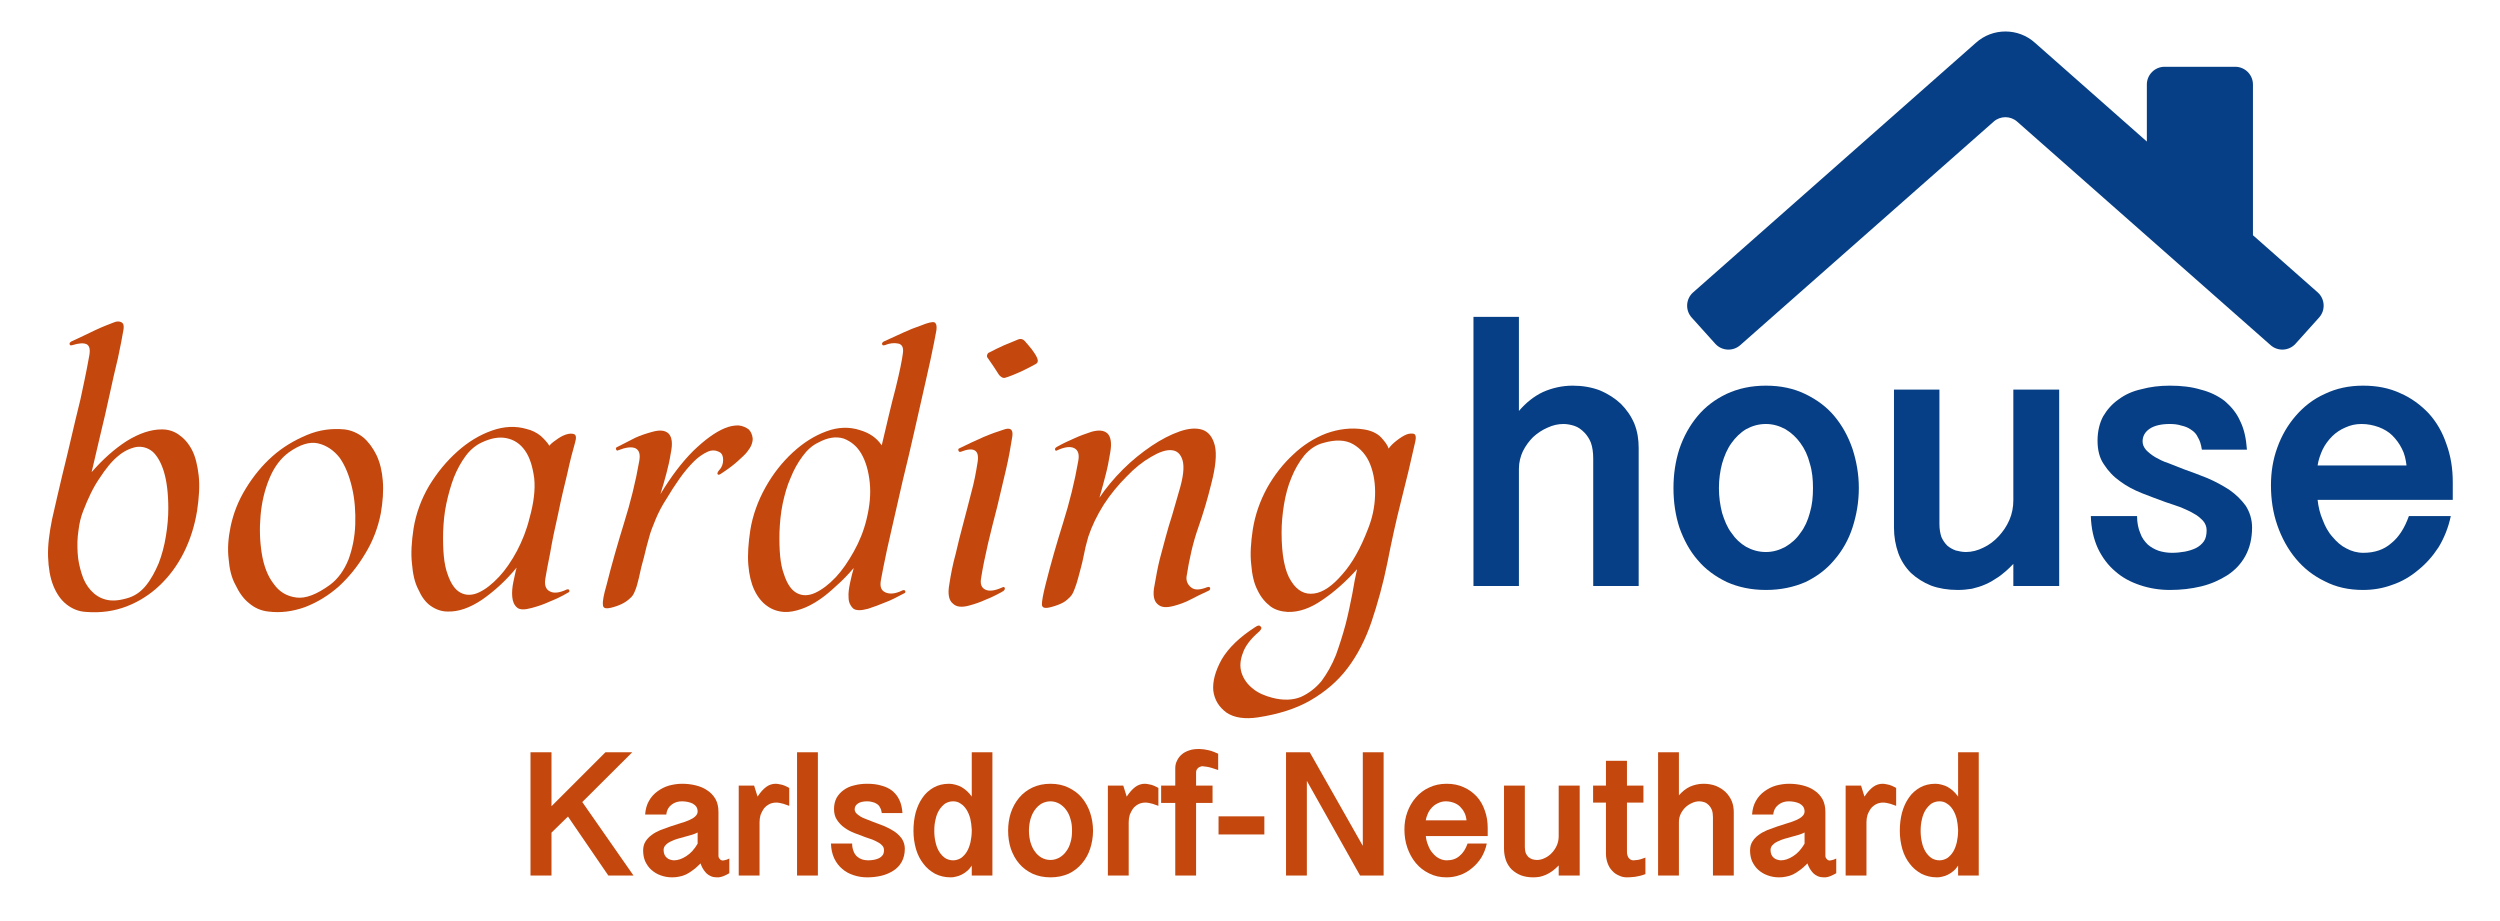<?xml version="1.0" encoding="UTF-8" standalone="no"?>
<!DOCTYPE svg PUBLIC "-//W3C//DTD SVG 1.1//EN" "http://www.w3.org/Graphics/SVG/1.1/DTD/svg11.dtd">
<svg xmlns="http://www.w3.org/2000/svg" xmlns:xlink="http://www.w3.org/1999/xlink" xmlns:serif="http://www.serif.com/" width="600" height="221" viewBox="0 0 1572 580" version="1.1" xml:space="preserve" style="fill-rule:evenodd;clip-rule:evenodd;stroke-linejoin:round;stroke-miterlimit:2;">
    <g id="ArtBoard1" transform="matrix(1.998,0,0,1.292,-7.202,-27.88)">
        <rect x="3.604" y="21.584" width="786.652" height="449.024" style="fill:none;"/>
        <g id="Logo" transform="matrix(1.082,0,0,1.673,-43.443,-217.482)">
            <g id="Firmenname" transform="matrix(2.775,0,0,2.775,-208.436,-71.863)">
                <g transform="matrix(1.056,0,0,1.056,73.965,20.542)">
                    <g transform="matrix(18,0,0,18,66.911,140.897)">
                        <path d="M0.202,-0.681L0.202,-0.383L0.5,-0.681L0.648,-0.681L0.372,-0.406L0.655,-0L0.516,-0L0.293,-0.326L0.202,-0.237L0.202,-0L0.086,-0L0.086,-0.681L0.202,-0.681Z" style="fill:rgb(196,71,13);fill-rule:nonzero;"/>
                    </g>
                    <g transform="matrix(18,0,0,18,79.137,140.897)">
                        <path d="M0.505,-0.013C0.495,-0.007 0.487,-0.003 0.48,0C0.473,0.003 0.466,0.006 0.461,0.007C0.455,0.009 0.45,0.009 0.446,0.01C0.442,0.01 0.438,0.01 0.436,0.01C0.424,0.01 0.413,0.008 0.404,0.004C0.394,-0 0.385,-0.006 0.378,-0.013C0.371,-0.02 0.365,-0.029 0.359,-0.038C0.354,-0.047 0.349,-0.057 0.346,-0.067C0.331,-0.052 0.317,-0.039 0.304,-0.03C0.291,-0.02 0.278,-0.012 0.266,-0.006C0.253,0 0.24,0.004 0.228,0.006C0.215,0.009 0.202,0.01 0.188,0.01C0.166,0.01 0.145,0.006 0.126,-0.001C0.106,-0.008 0.09,-0.018 0.075,-0.031C0.061,-0.043 0.05,-0.059 0.041,-0.077C0.033,-0.095 0.029,-0.116 0.029,-0.138C0.029,-0.157 0.033,-0.174 0.042,-0.188C0.05,-0.201 0.062,-0.214 0.076,-0.224C0.09,-0.235 0.106,-0.243 0.124,-0.251C0.142,-0.258 0.161,-0.265 0.179,-0.271C0.198,-0.277 0.217,-0.283 0.235,-0.289C0.253,-0.294 0.269,-0.3 0.283,-0.306C0.297,-0.312 0.309,-0.319 0.317,-0.327C0.326,-0.335 0.33,-0.344 0.33,-0.354C0.33,-0.365 0.327,-0.374 0.322,-0.381C0.317,-0.388 0.31,-0.393 0.302,-0.398C0.293,-0.402 0.284,-0.405 0.274,-0.407C0.263,-0.409 0.253,-0.41 0.244,-0.41C0.234,-0.41 0.224,-0.409 0.214,-0.406C0.205,-0.403 0.196,-0.399 0.188,-0.393C0.18,-0.387 0.173,-0.38 0.167,-0.37C0.162,-0.361 0.158,-0.35 0.157,-0.337L0.04,-0.337C0.042,-0.366 0.049,-0.391 0.061,-0.412C0.073,-0.434 0.089,-0.451 0.108,-0.465C0.127,-0.479 0.148,-0.49 0.172,-0.497C0.195,-0.503 0.219,-0.507 0.244,-0.507C0.27,-0.507 0.296,-0.504 0.32,-0.498C0.344,-0.492 0.366,-0.483 0.384,-0.47C0.403,-0.458 0.418,-0.441 0.429,-0.422C0.44,-0.402 0.445,-0.378 0.445,-0.351L0.445,-0.109C0.445,-0.103 0.447,-0.097 0.452,-0.092C0.456,-0.086 0.462,-0.083 0.47,-0.083C0.471,-0.083 0.474,-0.084 0.48,-0.085C0.487,-0.086 0.495,-0.089 0.505,-0.094L0.505,-0.013ZM0.33,-0.238C0.323,-0.234 0.313,-0.23 0.301,-0.226C0.289,-0.222 0.276,-0.219 0.262,-0.215C0.248,-0.211 0.234,-0.207 0.219,-0.203C0.205,-0.199 0.193,-0.194 0.181,-0.188C0.17,-0.183 0.16,-0.176 0.153,-0.168C0.146,-0.161 0.142,-0.152 0.142,-0.141C0.142,-0.131 0.144,-0.122 0.147,-0.115C0.15,-0.108 0.155,-0.102 0.16,-0.098C0.165,-0.093 0.171,-0.09 0.178,-0.088C0.185,-0.086 0.192,-0.084 0.199,-0.084C0.221,-0.084 0.244,-0.092 0.267,-0.107C0.291,-0.122 0.312,-0.145 0.33,-0.176L0.33,-0.238Z" style="fill:rgb(196,71,13);fill-rule:nonzero;"/>
                    </g>
                    <g transform="matrix(18,0,0,18,88.19,140.897)">
                        <path d="M0.054,-0.497L0.139,-0.497L0.158,-0.436C0.173,-0.459 0.189,-0.477 0.205,-0.489C0.221,-0.501 0.239,-0.507 0.258,-0.507C0.264,-0.507 0.273,-0.506 0.286,-0.503C0.299,-0.501 0.315,-0.494 0.333,-0.484L0.333,-0.385C0.321,-0.389 0.311,-0.393 0.302,-0.396C0.293,-0.398 0.286,-0.4 0.281,-0.401C0.275,-0.402 0.27,-0.403 0.267,-0.403C0.264,-0.403 0.262,-0.403 0.261,-0.403C0.246,-0.403 0.234,-0.4 0.222,-0.394C0.211,-0.388 0.201,-0.38 0.193,-0.37C0.186,-0.36 0.18,-0.349 0.175,-0.336C0.171,-0.323 0.169,-0.309 0.169,-0.295L0.169,-0L0.054,-0L0.054,-0.497Z" style="fill:rgb(196,71,13);fill-rule:nonzero;"/>
                    </g>
                    <g transform="matrix(18,0,0,18,94.026,140.897)">
                        <rect x="0.052" y="-0.681" width="0.115" height="0.681" style="fill:rgb(196,71,13);fill-rule:nonzero;"/>
                    </g>
                    <g transform="matrix(18,0,0,18,97.972,140.897)">
                        <path d="M0.137,-0.177C0.137,-0.16 0.14,-0.146 0.145,-0.134C0.149,-0.122 0.156,-0.113 0.164,-0.105C0.172,-0.098 0.181,-0.093 0.192,-0.089C0.202,-0.086 0.213,-0.084 0.225,-0.084C0.236,-0.084 0.247,-0.085 0.258,-0.087C0.268,-0.089 0.278,-0.092 0.286,-0.096C0.294,-0.1 0.301,-0.106 0.306,-0.113C0.311,-0.12 0.313,-0.13 0.313,-0.141C0.313,-0.15 0.31,-0.158 0.304,-0.165C0.298,-0.171 0.291,-0.178 0.281,-0.183C0.271,-0.189 0.26,-0.194 0.248,-0.199C0.236,-0.203 0.223,-0.208 0.21,-0.212C0.19,-0.219 0.17,-0.227 0.149,-0.235C0.129,-0.243 0.11,-0.253 0.094,-0.265C0.077,-0.277 0.064,-0.291 0.053,-0.308C0.042,-0.324 0.037,-0.344 0.037,-0.368C0.037,-0.391 0.042,-0.412 0.051,-0.429C0.061,-0.446 0.074,-0.461 0.09,-0.472C0.106,-0.484 0.125,-0.493 0.148,-0.498C0.17,-0.504 0.194,-0.507 0.22,-0.507C0.249,-0.507 0.275,-0.504 0.298,-0.497C0.322,-0.491 0.342,-0.481 0.359,-0.468C0.375,-0.454 0.389,-0.438 0.398,-0.417C0.408,-0.397 0.413,-0.373 0.415,-0.345L0.301,-0.345C0.299,-0.358 0.296,-0.368 0.291,-0.376C0.287,-0.385 0.281,-0.391 0.273,-0.396C0.266,-0.401 0.258,-0.404 0.249,-0.406C0.24,-0.409 0.23,-0.41 0.22,-0.41C0.198,-0.41 0.181,-0.406 0.169,-0.398C0.157,-0.39 0.151,-0.379 0.151,-0.366C0.151,-0.358 0.154,-0.351 0.16,-0.344C0.166,-0.338 0.173,-0.332 0.183,-0.326C0.192,-0.321 0.203,-0.315 0.216,-0.311C0.228,-0.306 0.241,-0.301 0.254,-0.296C0.274,-0.289 0.295,-0.281 0.315,-0.273C0.336,-0.264 0.354,-0.254 0.371,-0.243C0.388,-0.231 0.401,-0.218 0.412,-0.203C0.422,-0.187 0.428,-0.169 0.428,-0.148C0.428,-0.12 0.422,-0.096 0.411,-0.076C0.4,-0.056 0.385,-0.04 0.365,-0.027C0.346,-0.015 0.324,-0.005 0.299,0.001C0.274,0.007 0.248,0.01 0.22,0.01C0.194,0.01 0.169,0.006 0.145,-0.002C0.121,-0.01 0.1,-0.021 0.082,-0.037C0.064,-0.052 0.049,-0.072 0.038,-0.095C0.027,-0.119 0.021,-0.146 0.02,-0.177L0.137,-0.177Z" style="fill:rgb(196,71,13);fill-rule:nonzero;"/>
                    </g>
                    <g transform="matrix(18,0,0,18,106.014,140.897)">
                        <path d="M0.465,-0L0.351,-0L0.351,-0.055C0.343,-0.043 0.335,-0.033 0.325,-0.025C0.315,-0.016 0.305,-0.01 0.295,-0.005C0.285,0 0.275,0.004 0.264,0.006C0.254,0.009 0.244,0.01 0.234,0.01C0.202,0.01 0.174,0.003 0.148,-0.01C0.123,-0.024 0.101,-0.042 0.084,-0.065C0.066,-0.088 0.052,-0.115 0.043,-0.146C0.034,-0.178 0.029,-0.211 0.029,-0.247C0.029,-0.283 0.033,-0.316 0.041,-0.347C0.05,-0.379 0.062,-0.406 0.079,-0.43C0.095,-0.454 0.116,-0.472 0.14,-0.486C0.165,-0.5 0.193,-0.507 0.226,-0.507C0.237,-0.507 0.249,-0.505 0.26,-0.502C0.272,-0.499 0.283,-0.495 0.294,-0.489C0.305,-0.483 0.315,-0.475 0.325,-0.466C0.335,-0.457 0.343,-0.447 0.351,-0.436L0.351,-0.681L0.465,-0.681L0.465,-0ZM0.351,-0.254C0.35,-0.275 0.347,-0.296 0.343,-0.314C0.338,-0.333 0.331,-0.35 0.322,-0.364C0.313,-0.378 0.303,-0.389 0.29,-0.397C0.278,-0.406 0.264,-0.41 0.248,-0.41C0.231,-0.41 0.216,-0.405 0.203,-0.397C0.191,-0.388 0.18,-0.376 0.171,-0.362C0.162,-0.347 0.155,-0.33 0.151,-0.31C0.146,-0.291 0.144,-0.27 0.144,-0.247C0.144,-0.225 0.146,-0.204 0.151,-0.184C0.155,-0.164 0.162,-0.147 0.171,-0.132C0.18,-0.117 0.191,-0.106 0.203,-0.097C0.216,-0.089 0.231,-0.084 0.248,-0.084C0.264,-0.084 0.279,-0.089 0.292,-0.097C0.304,-0.106 0.315,-0.117 0.324,-0.132C0.333,-0.147 0.339,-0.164 0.344,-0.184C0.348,-0.204 0.351,-0.225 0.351,-0.247L0.351,-0.254Z" style="fill:rgb(196,71,13);fill-rule:nonzero;"/>
                    </g>
                    <g transform="matrix(18,0,0,18,115.462,140.897)">
                        <path d="M0.027,-0.248C0.027,-0.283 0.032,-0.316 0.042,-0.347C0.053,-0.379 0.068,-0.406 0.088,-0.43C0.108,-0.454 0.132,-0.472 0.161,-0.486C0.191,-0.5 0.224,-0.507 0.261,-0.507C0.298,-0.507 0.331,-0.5 0.36,-0.486C0.389,-0.472 0.414,-0.454 0.434,-0.43C0.454,-0.406 0.469,-0.379 0.48,-0.347C0.49,-0.316 0.496,-0.283 0.496,-0.248C0.496,-0.212 0.49,-0.179 0.48,-0.148C0.47,-0.117 0.454,-0.089 0.434,-0.066C0.414,-0.042 0.39,-0.024 0.361,-0.01C0.331,0.003 0.298,0.01 0.261,0.01C0.224,0.01 0.191,0.003 0.162,-0.01C0.133,-0.024 0.108,-0.042 0.088,-0.066C0.068,-0.089 0.053,-0.117 0.042,-0.148C0.032,-0.179 0.027,-0.212 0.027,-0.248ZM0.142,-0.248C0.142,-0.225 0.145,-0.205 0.15,-0.185C0.156,-0.166 0.163,-0.148 0.174,-0.134C0.184,-0.119 0.196,-0.108 0.211,-0.099C0.226,-0.091 0.242,-0.086 0.261,-0.086C0.279,-0.086 0.295,-0.091 0.31,-0.099C0.325,-0.108 0.338,-0.119 0.348,-0.134C0.359,-0.148 0.367,-0.166 0.372,-0.185C0.378,-0.205 0.38,-0.225 0.38,-0.248C0.38,-0.27 0.378,-0.291 0.372,-0.31C0.367,-0.33 0.359,-0.347 0.348,-0.362C0.338,-0.376 0.325,-0.388 0.31,-0.397C0.295,-0.405 0.279,-0.41 0.261,-0.41C0.242,-0.41 0.226,-0.405 0.211,-0.397C0.196,-0.388 0.184,-0.376 0.174,-0.362C0.163,-0.347 0.156,-0.33 0.15,-0.31C0.145,-0.291 0.142,-0.27 0.142,-0.248Z" style="fill:rgb(196,71,13);fill-rule:nonzero;"/>
                    </g>
                    <g transform="matrix(18,0,0,18,124.893,140.897)">
                        <path d="M0.054,-0.497L0.139,-0.497L0.158,-0.436C0.173,-0.459 0.189,-0.477 0.205,-0.489C0.221,-0.501 0.239,-0.507 0.258,-0.507C0.264,-0.507 0.273,-0.506 0.286,-0.503C0.299,-0.501 0.315,-0.494 0.333,-0.484L0.333,-0.385C0.321,-0.389 0.311,-0.393 0.302,-0.396C0.293,-0.398 0.286,-0.4 0.281,-0.401C0.275,-0.402 0.27,-0.403 0.267,-0.403C0.264,-0.403 0.262,-0.403 0.261,-0.403C0.246,-0.403 0.234,-0.4 0.222,-0.394C0.211,-0.388 0.201,-0.38 0.193,-0.37C0.186,-0.36 0.18,-0.349 0.175,-0.336C0.171,-0.323 0.169,-0.309 0.169,-0.295L0.169,-0L0.054,-0L0.054,-0.497Z" style="fill:rgb(196,71,13);fill-rule:nonzero;"/>
                    </g>
                    <g transform="matrix(18,0,0,18,130.729,140.897)">
                        <path d="M0.102,-0.497L0.102,-0.592C0.102,-0.608 0.105,-0.622 0.112,-0.635C0.118,-0.648 0.127,-0.66 0.138,-0.669C0.149,-0.679 0.163,-0.686 0.178,-0.691C0.194,-0.697 0.212,-0.699 0.23,-0.699C0.236,-0.699 0.242,-0.699 0.249,-0.698C0.255,-0.698 0.263,-0.697 0.272,-0.695C0.281,-0.694 0.291,-0.691 0.302,-0.688C0.312,-0.684 0.325,-0.68 0.339,-0.673L0.339,-0.583C0.325,-0.588 0.313,-0.592 0.302,-0.595C0.292,-0.598 0.283,-0.6 0.276,-0.601C0.269,-0.602 0.264,-0.603 0.26,-0.603C0.256,-0.603 0.254,-0.604 0.253,-0.604C0.249,-0.604 0.244,-0.603 0.24,-0.601C0.236,-0.6 0.232,-0.598 0.229,-0.595C0.225,-0.592 0.223,-0.588 0.22,-0.584C0.218,-0.58 0.217,-0.575 0.217,-0.569L0.217,-0.497L0.308,-0.497L0.308,-0.401L0.217,-0.401L0.217,-0L0.102,-0L0.102,-0.401L0.024,-0.401L0.024,-0.497L0.102,-0.497Z" style="fill:rgb(196,71,13);fill-rule:nonzero;"/>
                    </g>
                    <g transform="matrix(18,0,0,18,136.275,140.897)">
                        <rect x="0.033" y="-0.327" width="0.253" height="0.1" style="fill:rgb(196,71,13);fill-rule:nonzero;"/>
                    </g>
                    <g transform="matrix(18,0,0,18,142.031,140.897)">
                        <path d="M0.217,-0.681L0.51,-0.164L0.51,-0.681L0.625,-0.681L0.625,-0L0.495,-0L0.201,-0.523L0.201,-0L0.086,-0L0.086,-0.681L0.217,-0.681Z" style="fill:rgb(196,71,13);fill-rule:nonzero;"/>
                    </g>
                    <g transform="matrix(18,0,0,18,154.828,140.897)">
                        <path d="M0.147,-0.218C0.149,-0.2 0.153,-0.183 0.16,-0.167C0.166,-0.151 0.174,-0.136 0.185,-0.124C0.195,-0.112 0.206,-0.102 0.22,-0.095C0.233,-0.088 0.247,-0.084 0.263,-0.084C0.291,-0.084 0.315,-0.092 0.333,-0.108C0.352,-0.123 0.367,-0.146 0.378,-0.177L0.484,-0.177C0.478,-0.148 0.467,-0.121 0.453,-0.098C0.438,-0.075 0.421,-0.056 0.401,-0.04C0.382,-0.024 0.36,-0.011 0.336,-0.003C0.312,0.006 0.287,0.01 0.262,0.01C0.226,0.01 0.194,0.003 0.165,-0.012C0.136,-0.026 0.112,-0.045 0.092,-0.069C0.072,-0.093 0.056,-0.122 0.045,-0.154C0.034,-0.186 0.029,-0.219 0.029,-0.255C0.029,-0.288 0.034,-0.32 0.045,-0.35C0.056,-0.381 0.072,-0.408 0.092,-0.431C0.112,-0.454 0.136,-0.473 0.165,-0.486C0.194,-0.5 0.226,-0.507 0.262,-0.507C0.297,-0.507 0.328,-0.501 0.356,-0.488C0.384,-0.476 0.408,-0.458 0.428,-0.437C0.448,-0.415 0.463,-0.389 0.473,-0.359C0.484,-0.329 0.489,-0.297 0.489,-0.263L0.489,-0.218L0.147,-0.218ZM0.372,-0.305C0.37,-0.321 0.367,-0.335 0.36,-0.348C0.354,-0.36 0.346,-0.371 0.336,-0.381C0.327,-0.39 0.315,-0.397 0.302,-0.402C0.288,-0.407 0.274,-0.41 0.258,-0.41C0.243,-0.41 0.23,-0.407 0.217,-0.401C0.205,-0.396 0.193,-0.388 0.184,-0.379C0.174,-0.369 0.166,-0.358 0.16,-0.346C0.154,-0.333 0.149,-0.319 0.147,-0.305L0.372,-0.305Z" style="fill:rgb(196,71,13);fill-rule:nonzero;"/>
                    </g>
                    <g transform="matrix(18,0,0,18,164.154,140.897)">
                        <path d="M0.479,-0L0.363,-0L0.363,-0.056C0.351,-0.043 0.339,-0.033 0.327,-0.024C0.315,-0.016 0.304,-0.009 0.292,-0.004C0.281,0.001 0.27,0.004 0.258,0.007C0.246,0.009 0.234,0.01 0.222,0.01C0.197,0.01 0.174,0.006 0.155,-0.001C0.135,-0.009 0.118,-0.02 0.104,-0.033C0.09,-0.047 0.079,-0.064 0.072,-0.083C0.065,-0.103 0.061,-0.124 0.061,-0.148L0.061,-0.497L0.176,-0.497L0.176,-0.157C0.176,-0.144 0.178,-0.133 0.181,-0.124C0.185,-0.115 0.19,-0.108 0.196,-0.102C0.202,-0.097 0.209,-0.093 0.217,-0.09C0.225,-0.088 0.234,-0.086 0.243,-0.086C0.258,-0.086 0.273,-0.09 0.287,-0.097C0.302,-0.104 0.315,-0.114 0.326,-0.126C0.337,-0.138 0.346,-0.151 0.353,-0.167C0.36,-0.183 0.363,-0.2 0.363,-0.217L0.363,-0.497L0.479,-0.497L0.479,-0Z" style="fill:rgb(196,71,13);fill-rule:nonzero;"/>
                    </g>
                    <g transform="matrix(18,0,0,18,173.857,140.897)">
                        <path d="M0.201,-0.634L0.201,-0.497L0.292,-0.497L0.292,-0.403L0.201,-0.403L0.201,-0.132C0.201,-0.119 0.204,-0.107 0.21,-0.098C0.217,-0.089 0.225,-0.084 0.237,-0.084C0.24,-0.084 0.248,-0.085 0.258,-0.086C0.269,-0.087 0.284,-0.092 0.303,-0.099L0.303,-0.008C0.283,-0 0.264,0.004 0.246,0.007C0.228,0.009 0.213,0.01 0.201,0.01C0.185,0.01 0.171,0.007 0.157,0C0.143,-0.006 0.13,-0.014 0.12,-0.026C0.109,-0.037 0.101,-0.05 0.095,-0.066C0.089,-0.082 0.085,-0.1 0.085,-0.12L0.085,-0.403L0.014,-0.403L0.014,-0.497L0.085,-0.497L0.085,-0.634L0.201,-0.634Z" style="fill:rgb(196,71,13);fill-rule:nonzero;"/>
                    </g>
                    <g transform="matrix(18,0,0,18,179.473,140.897)">
                        <path d="M0.176,-0.681L0.176,-0.443C0.194,-0.464 0.214,-0.48 0.237,-0.491C0.26,-0.501 0.285,-0.507 0.312,-0.507C0.337,-0.507 0.36,-0.503 0.381,-0.495C0.402,-0.486 0.419,-0.475 0.434,-0.461C0.448,-0.447 0.46,-0.43 0.468,-0.411C0.476,-0.391 0.479,-0.371 0.479,-0.349L0.479,-0L0.364,-0L0.364,-0.323C0.364,-0.338 0.362,-0.352 0.358,-0.363C0.354,-0.373 0.348,-0.382 0.341,-0.389C0.334,-0.396 0.326,-0.402 0.317,-0.405C0.308,-0.408 0.298,-0.41 0.289,-0.41C0.275,-0.41 0.262,-0.407 0.249,-0.401C0.235,-0.395 0.223,-0.387 0.212,-0.377C0.202,-0.367 0.193,-0.355 0.186,-0.341C0.18,-0.328 0.176,-0.313 0.176,-0.297L0.176,-0L0.061,-0L0.061,-0.681L0.176,-0.681Z" style="fill:rgb(196,71,13);fill-rule:nonzero;"/>
                    </g>
                    <g transform="matrix(18,0,0,18,189.194,140.897)">
                        <path d="M0.505,-0.013C0.495,-0.007 0.487,-0.003 0.48,0C0.473,0.003 0.466,0.006 0.461,0.007C0.455,0.009 0.45,0.009 0.446,0.01C0.442,0.01 0.438,0.01 0.436,0.01C0.424,0.01 0.413,0.008 0.404,0.004C0.394,-0 0.385,-0.006 0.378,-0.013C0.371,-0.02 0.365,-0.029 0.359,-0.038C0.354,-0.047 0.349,-0.057 0.346,-0.067C0.331,-0.052 0.317,-0.039 0.304,-0.03C0.291,-0.02 0.278,-0.012 0.266,-0.006C0.253,0 0.24,0.004 0.228,0.006C0.215,0.009 0.202,0.01 0.188,0.01C0.166,0.01 0.145,0.006 0.126,-0.001C0.106,-0.008 0.09,-0.018 0.075,-0.031C0.061,-0.043 0.05,-0.059 0.041,-0.077C0.033,-0.095 0.029,-0.116 0.029,-0.138C0.029,-0.157 0.033,-0.174 0.042,-0.188C0.05,-0.201 0.062,-0.214 0.076,-0.224C0.09,-0.235 0.106,-0.243 0.124,-0.251C0.142,-0.258 0.161,-0.265 0.179,-0.271C0.198,-0.277 0.217,-0.283 0.235,-0.289C0.253,-0.294 0.269,-0.3 0.283,-0.306C0.297,-0.312 0.309,-0.319 0.317,-0.327C0.326,-0.335 0.33,-0.344 0.33,-0.354C0.33,-0.365 0.327,-0.374 0.322,-0.381C0.317,-0.388 0.31,-0.393 0.302,-0.398C0.293,-0.402 0.284,-0.405 0.274,-0.407C0.263,-0.409 0.253,-0.41 0.244,-0.41C0.234,-0.41 0.224,-0.409 0.214,-0.406C0.205,-0.403 0.196,-0.399 0.188,-0.393C0.18,-0.387 0.173,-0.38 0.167,-0.37C0.162,-0.361 0.158,-0.35 0.157,-0.337L0.04,-0.337C0.042,-0.366 0.049,-0.391 0.061,-0.412C0.073,-0.434 0.089,-0.451 0.108,-0.465C0.127,-0.479 0.148,-0.49 0.172,-0.497C0.195,-0.503 0.219,-0.507 0.244,-0.507C0.27,-0.507 0.296,-0.504 0.32,-0.498C0.344,-0.492 0.366,-0.483 0.384,-0.47C0.403,-0.458 0.418,-0.441 0.429,-0.422C0.44,-0.402 0.445,-0.378 0.445,-0.351L0.445,-0.109C0.445,-0.103 0.447,-0.097 0.452,-0.092C0.456,-0.086 0.462,-0.083 0.47,-0.083C0.471,-0.083 0.474,-0.084 0.48,-0.085C0.487,-0.086 0.495,-0.089 0.505,-0.094L0.505,-0.013ZM0.33,-0.238C0.323,-0.234 0.313,-0.23 0.301,-0.226C0.289,-0.222 0.276,-0.219 0.262,-0.215C0.248,-0.211 0.234,-0.207 0.219,-0.203C0.205,-0.199 0.193,-0.194 0.181,-0.188C0.17,-0.183 0.16,-0.176 0.153,-0.168C0.146,-0.161 0.142,-0.152 0.142,-0.141C0.142,-0.131 0.144,-0.122 0.147,-0.115C0.15,-0.108 0.155,-0.102 0.16,-0.098C0.165,-0.093 0.171,-0.09 0.178,-0.088C0.185,-0.086 0.192,-0.084 0.199,-0.084C0.221,-0.084 0.244,-0.092 0.267,-0.107C0.291,-0.122 0.312,-0.145 0.33,-0.176L0.33,-0.238Z" style="fill:rgb(196,71,13);fill-rule:nonzero;"/>
                    </g>
                    <g transform="matrix(18,0,0,18,198.246,140.897)">
                        <path d="M0.054,-0.497L0.139,-0.497L0.158,-0.436C0.173,-0.459 0.189,-0.477 0.205,-0.489C0.221,-0.501 0.239,-0.507 0.258,-0.507C0.264,-0.507 0.273,-0.506 0.286,-0.503C0.299,-0.501 0.315,-0.494 0.333,-0.484L0.333,-0.385C0.321,-0.389 0.311,-0.393 0.302,-0.396C0.293,-0.398 0.286,-0.4 0.281,-0.401C0.275,-0.402 0.27,-0.403 0.267,-0.403C0.264,-0.403 0.262,-0.403 0.261,-0.403C0.246,-0.403 0.234,-0.4 0.222,-0.394C0.211,-0.388 0.201,-0.38 0.193,-0.37C0.186,-0.36 0.18,-0.349 0.175,-0.336C0.171,-0.323 0.169,-0.309 0.169,-0.295L0.169,-0L0.054,-0L0.054,-0.497Z" style="fill:rgb(196,71,13);fill-rule:nonzero;"/>
                    </g>
                    <g transform="matrix(18,0,0,18,204.082,140.897)">
                        <path d="M0.465,-0L0.351,-0L0.351,-0.055C0.343,-0.043 0.335,-0.033 0.325,-0.025C0.315,-0.016 0.305,-0.01 0.295,-0.005C0.285,0 0.275,0.004 0.264,0.006C0.254,0.009 0.244,0.01 0.234,0.01C0.202,0.01 0.174,0.003 0.148,-0.01C0.123,-0.024 0.101,-0.042 0.084,-0.065C0.066,-0.088 0.052,-0.115 0.043,-0.146C0.034,-0.178 0.029,-0.211 0.029,-0.247C0.029,-0.283 0.033,-0.316 0.041,-0.347C0.05,-0.379 0.062,-0.406 0.079,-0.43C0.095,-0.454 0.116,-0.472 0.14,-0.486C0.165,-0.5 0.193,-0.507 0.226,-0.507C0.237,-0.507 0.249,-0.505 0.26,-0.502C0.272,-0.499 0.283,-0.495 0.294,-0.489C0.305,-0.483 0.315,-0.475 0.325,-0.466C0.335,-0.457 0.343,-0.447 0.351,-0.436L0.351,-0.681L0.465,-0.681L0.465,-0ZM0.351,-0.254C0.35,-0.275 0.347,-0.296 0.343,-0.314C0.338,-0.333 0.331,-0.35 0.322,-0.364C0.313,-0.378 0.303,-0.389 0.29,-0.397C0.278,-0.406 0.264,-0.41 0.248,-0.41C0.231,-0.41 0.216,-0.405 0.203,-0.397C0.191,-0.388 0.18,-0.376 0.171,-0.362C0.162,-0.347 0.155,-0.33 0.151,-0.31C0.146,-0.291 0.144,-0.27 0.144,-0.247C0.144,-0.225 0.146,-0.204 0.151,-0.184C0.155,-0.164 0.162,-0.147 0.171,-0.132C0.18,-0.117 0.191,-0.106 0.203,-0.097C0.216,-0.089 0.231,-0.084 0.248,-0.084C0.264,-0.084 0.279,-0.089 0.292,-0.097C0.304,-0.106 0.315,-0.117 0.324,-0.132C0.333,-0.147 0.339,-0.164 0.344,-0.184C0.348,-0.204 0.351,-0.225 0.351,-0.247L0.351,-0.254Z" style="fill:rgb(196,71,13);fill-rule:nonzero;"/>
                    </g>
                </g>
                <g transform="matrix(1.165,-0,0,1.165,15.139,-23.127)">
                    <g transform="matrix(36,0,0,36,66.911,140.897)">
                        <path d="M0.118,-0.662C0.138,-0.671 0.158,-0.681 0.177,-0.69C0.196,-0.699 0.212,-0.705 0.225,-0.71C0.232,-0.713 0.239,-0.713 0.244,-0.71C0.249,-0.707 0.25,-0.702 0.249,-0.693C0.246,-0.674 0.241,-0.65 0.235,-0.621C0.228,-0.592 0.221,-0.562 0.214,-0.529C0.207,-0.496 0.199,-0.462 0.191,-0.429C0.183,-0.395 0.176,-0.364 0.169,-0.335C0.197,-0.367 0.226,-0.393 0.257,-0.413C0.288,-0.432 0.317,-0.442 0.345,-0.442C0.36,-0.442 0.374,-0.438 0.387,-0.429C0.4,-0.42 0.411,-0.408 0.42,-0.391C0.429,-0.374 0.434,-0.352 0.437,-0.327C0.44,-0.301 0.438,-0.271 0.433,-0.238C0.427,-0.201 0.416,-0.166 0.4,-0.134C0.384,-0.102 0.364,-0.075 0.34,-0.052C0.316,-0.029 0.288,-0.011 0.257,0.001C0.226,0.013 0.192,0.018 0.155,0.015C0.136,0.014 0.12,0.007 0.106,-0.004C0.092,-0.015 0.081,-0.031 0.073,-0.051C0.065,-0.071 0.061,-0.095 0.06,-0.123C0.059,-0.151 0.063,-0.182 0.07,-0.217C0.079,-0.256 0.087,-0.292 0.095,-0.325C0.103,-0.358 0.111,-0.39 0.118,-0.421C0.125,-0.452 0.133,-0.484 0.141,-0.517C0.148,-0.55 0.156,-0.586 0.163,-0.626C0.166,-0.641 0.164,-0.651 0.157,-0.655C0.149,-0.659 0.137,-0.658 0.121,-0.653C0.117,-0.652 0.115,-0.652 0.114,-0.655C0.113,-0.658 0.115,-0.66 0.118,-0.662ZM0.148,-0.238C0.142,-0.223 0.138,-0.206 0.136,-0.188C0.133,-0.169 0.133,-0.151 0.134,-0.133C0.135,-0.114 0.139,-0.097 0.144,-0.081C0.149,-0.064 0.157,-0.05 0.167,-0.039C0.177,-0.028 0.189,-0.02 0.204,-0.016C0.219,-0.012 0.236,-0.013 0.257,-0.019C0.276,-0.024 0.292,-0.035 0.305,-0.051C0.318,-0.067 0.328,-0.086 0.337,-0.107C0.345,-0.128 0.351,-0.15 0.355,-0.175C0.359,-0.199 0.361,-0.222 0.361,-0.244C0.361,-0.282 0.357,-0.313 0.35,-0.336C0.343,-0.359 0.333,-0.376 0.322,-0.386C0.31,-0.396 0.296,-0.4 0.281,-0.398C0.266,-0.395 0.25,-0.388 0.235,-0.375C0.219,-0.362 0.204,-0.343 0.189,-0.32C0.173,-0.297 0.16,-0.269 0.148,-0.238Z" style="fill:rgb(196,71,13);fill-rule:nonzero;"/>
                    </g>
                    <g transform="matrix(36,0,0,36,83.867,140.897)">
                        <path d="M0.422,-0.232C0.415,-0.196 0.402,-0.162 0.383,-0.131C0.364,-0.099 0.342,-0.072 0.317,-0.049C0.291,-0.026 0.263,-0.009 0.232,0.003C0.201,0.014 0.171,0.018 0.14,0.014C0.122,0.012 0.106,0.005 0.092,-0.007C0.078,-0.018 0.067,-0.034 0.058,-0.053C0.048,-0.071 0.043,-0.093 0.041,-0.118C0.038,-0.143 0.04,-0.17 0.046,-0.199C0.053,-0.232 0.065,-0.263 0.084,-0.294C0.103,-0.325 0.125,-0.352 0.151,-0.375C0.177,-0.398 0.206,-0.415 0.237,-0.428C0.268,-0.441 0.299,-0.445 0.331,-0.442C0.348,-0.44 0.364,-0.433 0.378,-0.422C0.391,-0.411 0.402,-0.396 0.411,-0.378C0.42,-0.359 0.425,-0.338 0.427,-0.313C0.429,-0.288 0.427,-0.261 0.422,-0.232ZM0.191,-0.384C0.171,-0.369 0.155,-0.348 0.143,-0.319C0.131,-0.29 0.124,-0.26 0.121,-0.227C0.118,-0.194 0.119,-0.162 0.124,-0.131C0.129,-0.1 0.139,-0.074 0.154,-0.055C0.168,-0.035 0.187,-0.024 0.211,-0.021C0.234,-0.018 0.262,-0.029 0.295,-0.053C0.315,-0.068 0.33,-0.089 0.341,-0.116C0.351,-0.143 0.357,-0.173 0.358,-0.204C0.359,-0.235 0.357,-0.266 0.35,-0.296C0.343,-0.326 0.333,-0.351 0.319,-0.371C0.304,-0.39 0.286,-0.402 0.265,-0.407C0.244,-0.412 0.219,-0.404 0.191,-0.384Z" style="fill:rgb(196,71,13);fill-rule:nonzero;"/>
                    </g>
                    <g transform="matrix(36,0,0,36,100.391,140.897)">
                        <path d="M0.431,-0.033C0.416,-0.024 0.401,-0.017 0.386,-0.011C0.371,-0.004 0.356,0.001 0.341,0.005C0.323,0.01 0.311,0.01 0.304,0.004C0.297,-0.002 0.293,-0.011 0.292,-0.023C0.291,-0.034 0.292,-0.047 0.295,-0.061C0.298,-0.074 0.3,-0.086 0.303,-0.096C0.276,-0.063 0.247,-0.037 0.217,-0.016C0.186,0.005 0.157,0.015 0.13,0.014C0.115,0.014 0.101,0.009 0.088,-0C0.075,-0.009 0.065,-0.023 0.057,-0.041C0.048,-0.058 0.043,-0.08 0.041,-0.106C0.038,-0.131 0.04,-0.161 0.045,-0.194C0.051,-0.231 0.064,-0.267 0.084,-0.301C0.104,-0.334 0.128,-0.363 0.155,-0.387C0.182,-0.411 0.21,-0.428 0.241,-0.439C0.272,-0.45 0.301,-0.451 0.328,-0.443C0.341,-0.44 0.353,-0.434 0.363,-0.426C0.373,-0.417 0.38,-0.409 0.385,-0.401C0.387,-0.404 0.392,-0.409 0.401,-0.415C0.409,-0.421 0.417,-0.426 0.426,-0.429C0.435,-0.432 0.442,-0.432 0.447,-0.43C0.452,-0.428 0.453,-0.421 0.449,-0.408C0.444,-0.39 0.437,-0.365 0.43,-0.332C0.422,-0.299 0.414,-0.266 0.407,-0.231C0.399,-0.196 0.392,-0.163 0.387,-0.133C0.381,-0.103 0.377,-0.082 0.375,-0.069C0.372,-0.052 0.376,-0.041 0.387,-0.036C0.397,-0.031 0.411,-0.033 0.428,-0.041C0.431,-0.042 0.434,-0.042 0.435,-0.039C0.436,-0.036 0.434,-0.034 0.431,-0.033ZM0.335,-0.219C0.346,-0.258 0.35,-0.291 0.347,-0.32C0.343,-0.349 0.336,-0.372 0.324,-0.389C0.312,-0.406 0.297,-0.416 0.278,-0.42C0.259,-0.424 0.238,-0.42 0.215,-0.409C0.2,-0.402 0.186,-0.39 0.175,-0.375C0.164,-0.36 0.154,-0.342 0.146,-0.322C0.138,-0.301 0.132,-0.279 0.127,-0.256C0.122,-0.233 0.12,-0.209 0.119,-0.186C0.118,-0.139 0.121,-0.104 0.13,-0.08C0.138,-0.056 0.149,-0.04 0.163,-0.033C0.176,-0.026 0.192,-0.026 0.209,-0.034C0.226,-0.042 0.242,-0.055 0.259,-0.073C0.275,-0.09 0.29,-0.112 0.304,-0.138C0.317,-0.163 0.328,-0.19 0.335,-0.219Z" style="fill:rgb(196,71,13);fill-rule:nonzero;"/>
                    </g>
                    <g transform="matrix(36,0,0,36,117.851,140.897)">
                        <path d="M0.07,-0.398C0.087,-0.407 0.102,-0.414 0.115,-0.421C0.128,-0.427 0.143,-0.432 0.158,-0.436C0.176,-0.441 0.189,-0.44 0.198,-0.432C0.207,-0.423 0.209,-0.407 0.204,-0.383C0.201,-0.364 0.197,-0.347 0.193,-0.332C0.189,-0.317 0.184,-0.299 0.178,-0.28C0.204,-0.323 0.231,-0.359 0.26,-0.388C0.289,-0.416 0.315,-0.435 0.339,-0.445C0.351,-0.45 0.362,-0.452 0.373,-0.452C0.384,-0.451 0.392,-0.447 0.399,-0.442C0.405,-0.436 0.408,-0.428 0.409,-0.419C0.409,-0.409 0.405,-0.398 0.396,-0.387C0.391,-0.38 0.382,-0.372 0.371,-0.362C0.36,-0.352 0.345,-0.341 0.328,-0.33C0.325,-0.328 0.322,-0.328 0.321,-0.33C0.32,-0.332 0.321,-0.335 0.325,-0.34C0.332,-0.347 0.335,-0.356 0.335,-0.366C0.335,-0.375 0.332,-0.382 0.326,-0.385C0.317,-0.39 0.307,-0.391 0.296,-0.386C0.285,-0.381 0.273,-0.373 0.262,-0.362C0.25,-0.35 0.238,-0.336 0.226,-0.319C0.214,-0.302 0.203,-0.285 0.193,-0.268C0.182,-0.251 0.173,-0.234 0.166,-0.217C0.159,-0.2 0.153,-0.185 0.15,-0.173C0.145,-0.156 0.141,-0.14 0.137,-0.123C0.132,-0.106 0.128,-0.089 0.124,-0.07C0.121,-0.059 0.119,-0.049 0.116,-0.042C0.113,-0.034 0.11,-0.027 0.105,-0.022C0.1,-0.017 0.094,-0.012 0.087,-0.008C0.08,-0.004 0.071,-0 0.06,0.003C0.043,0.008 0.034,0.007 0.034,-0.003C0.033,-0.012 0.036,-0.028 0.043,-0.052C0.056,-0.104 0.071,-0.156 0.087,-0.208C0.103,-0.259 0.116,-0.311 0.125,-0.363C0.128,-0.38 0.125,-0.39 0.115,-0.395C0.105,-0.399 0.091,-0.397 0.073,-0.39C0.07,-0.388 0.068,-0.389 0.067,-0.392C0.066,-0.395 0.067,-0.397 0.07,-0.398Z" style="fill:rgb(196,71,13);fill-rule:nonzero;"/>
                    </g>
                    <g transform="matrix(36,0,0,36,130.739,140.897)">
                        <path d="M0.429,-0.031C0.412,-0.022 0.397,-0.014 0.383,-0.009C0.369,-0.003 0.355,0.002 0.34,0.007C0.322,0.012 0.309,0.012 0.302,0.006C0.295,-0.001 0.291,-0.01 0.291,-0.021C0.29,-0.032 0.292,-0.045 0.295,-0.059C0.298,-0.073 0.301,-0.085 0.304,-0.095C0.29,-0.079 0.276,-0.064 0.261,-0.051C0.246,-0.037 0.232,-0.025 0.217,-0.015C0.202,-0.005 0.187,0.003 0.172,0.008C0.157,0.013 0.143,0.016 0.129,0.015C0.114,0.014 0.099,0.009 0.087,-0C0.074,-0.009 0.063,-0.023 0.055,-0.04C0.047,-0.057 0.042,-0.078 0.04,-0.103C0.038,-0.128 0.04,-0.157 0.045,-0.19C0.051,-0.227 0.064,-0.263 0.083,-0.297C0.102,-0.331 0.125,-0.36 0.151,-0.384C0.177,-0.408 0.205,-0.426 0.235,-0.437C0.264,-0.448 0.293,-0.449 0.32,-0.44C0.344,-0.433 0.362,-0.42 0.374,-0.402C0.387,-0.457 0.398,-0.505 0.409,-0.546C0.419,-0.587 0.425,-0.616 0.427,-0.633C0.429,-0.647 0.425,-0.655 0.415,-0.657C0.405,-0.659 0.394,-0.658 0.382,-0.653C0.378,-0.652 0.376,-0.652 0.375,-0.655C0.374,-0.658 0.376,-0.66 0.379,-0.662C0.396,-0.67 0.412,-0.677 0.427,-0.684C0.442,-0.691 0.457,-0.697 0.472,-0.702C0.489,-0.709 0.501,-0.712 0.506,-0.71C0.511,-0.707 0.512,-0.701 0.511,-0.691C0.508,-0.674 0.503,-0.649 0.496,-0.616C0.489,-0.583 0.48,-0.546 0.471,-0.505C0.462,-0.464 0.452,-0.422 0.442,-0.378C0.431,-0.333 0.421,-0.291 0.412,-0.25C0.403,-0.209 0.394,-0.173 0.387,-0.14C0.38,-0.107 0.375,-0.082 0.372,-0.065C0.369,-0.049 0.372,-0.039 0.383,-0.034C0.394,-0.029 0.408,-0.03 0.426,-0.039C0.429,-0.04 0.432,-0.04 0.433,-0.037C0.434,-0.034 0.432,-0.032 0.429,-0.031ZM0.336,-0.217C0.344,-0.25 0.347,-0.28 0.344,-0.309C0.341,-0.338 0.334,-0.362 0.323,-0.381C0.312,-0.4 0.297,-0.412 0.279,-0.419C0.26,-0.425 0.239,-0.422 0.215,-0.409C0.2,-0.402 0.187,-0.39 0.176,-0.375C0.164,-0.359 0.154,-0.341 0.146,-0.321C0.137,-0.301 0.131,-0.279 0.126,-0.256C0.121,-0.232 0.119,-0.208 0.118,-0.185C0.117,-0.139 0.12,-0.104 0.129,-0.08C0.137,-0.055 0.148,-0.039 0.162,-0.032C0.175,-0.025 0.191,-0.025 0.208,-0.033C0.225,-0.041 0.242,-0.054 0.259,-0.072C0.275,-0.089 0.29,-0.111 0.304,-0.136C0.318,-0.161 0.329,-0.188 0.336,-0.217Z" style="fill:rgb(196,71,13);fill-rule:nonzero;"/>
                    </g>
                    <g transform="matrix(36,0,0,36,148.379,140.897)">
                        <path d="M0.079,-0.395C0.099,-0.405 0.119,-0.414 0.139,-0.423C0.158,-0.431 0.175,-0.437 0.188,-0.441C0.196,-0.444 0.202,-0.445 0.207,-0.442C0.211,-0.439 0.212,-0.434 0.211,-0.425C0.207,-0.399 0.202,-0.371 0.195,-0.341C0.188,-0.31 0.18,-0.279 0.173,-0.248C0.165,-0.217 0.157,-0.186 0.15,-0.156C0.143,-0.125 0.137,-0.097 0.133,-0.071C0.13,-0.056 0.133,-0.046 0.143,-0.041C0.153,-0.036 0.167,-0.038 0.185,-0.046C0.189,-0.048 0.191,-0.048 0.192,-0.045C0.193,-0.042 0.191,-0.039 0.188,-0.037C0.172,-0.028 0.158,-0.021 0.145,-0.016C0.132,-0.01 0.118,-0.005 0.103,-0.001C0.085,0.004 0.071,0.003 0.062,-0.006C0.052,-0.014 0.049,-0.03 0.053,-0.053C0.057,-0.079 0.062,-0.105 0.069,-0.13C0.075,-0.155 0.081,-0.181 0.088,-0.206C0.095,-0.231 0.101,-0.257 0.108,-0.283C0.115,-0.308 0.12,-0.334 0.124,-0.36C0.129,-0.39 0.115,-0.399 0.082,-0.386C0.079,-0.385 0.077,-0.386 0.076,-0.389C0.075,-0.392 0.076,-0.394 0.079,-0.395ZM0.154,-0.635C0.165,-0.641 0.178,-0.647 0.191,-0.653C0.204,-0.658 0.215,-0.663 0.225,-0.667C0.232,-0.67 0.239,-0.668 0.244,-0.661C0.249,-0.656 0.254,-0.649 0.26,-0.642C0.265,-0.635 0.27,-0.628 0.273,-0.621C0.276,-0.614 0.275,-0.609 0.27,-0.606C0.261,-0.601 0.248,-0.594 0.233,-0.587C0.217,-0.58 0.203,-0.574 0.192,-0.571C0.187,-0.57 0.183,-0.573 0.178,-0.578C0.169,-0.592 0.16,-0.606 0.15,-0.62C0.147,-0.623 0.147,-0.626 0.148,-0.629C0.149,-0.632 0.151,-0.634 0.154,-0.635Z" style="fill:rgb(196,71,13);fill-rule:nonzero;"/>
                    </g>
                    <g transform="matrix(36,0,0,36,157.415,140.897)">
                        <path d="M0.071,-0.398C0.087,-0.407 0.102,-0.414 0.116,-0.42C0.129,-0.426 0.143,-0.431 0.158,-0.436C0.176,-0.441 0.189,-0.44 0.198,-0.432C0.207,-0.423 0.209,-0.407 0.205,-0.384C0.202,-0.365 0.198,-0.345 0.193,-0.326C0.188,-0.307 0.183,-0.288 0.178,-0.271C0.194,-0.295 0.214,-0.319 0.237,-0.342C0.26,-0.365 0.284,-0.384 0.309,-0.401C0.333,-0.417 0.356,-0.429 0.379,-0.437C0.402,-0.445 0.421,-0.446 0.436,-0.441C0.451,-0.436 0.462,-0.422 0.467,-0.401C0.472,-0.38 0.469,-0.348 0.458,-0.306C0.449,-0.269 0.438,-0.232 0.425,-0.195C0.412,-0.158 0.403,-0.118 0.396,-0.073C0.395,-0.062 0.399,-0.053 0.408,-0.046C0.417,-0.039 0.43,-0.04 0.448,-0.047C0.452,-0.048 0.454,-0.048 0.455,-0.045C0.456,-0.042 0.454,-0.039 0.451,-0.038C0.434,-0.03 0.419,-0.023 0.406,-0.016C0.393,-0.009 0.379,-0.004 0.364,-0C0.345,0.005 0.332,0.004 0.323,-0.005C0.314,-0.013 0.311,-0.029 0.316,-0.052C0.32,-0.075 0.324,-0.097 0.329,-0.117C0.334,-0.136 0.339,-0.155 0.344,-0.173C0.349,-0.191 0.354,-0.209 0.36,-0.227C0.365,-0.245 0.371,-0.265 0.377,-0.286C0.388,-0.322 0.391,-0.348 0.386,-0.365C0.381,-0.381 0.372,-0.389 0.358,-0.39C0.344,-0.391 0.327,-0.385 0.307,-0.373C0.286,-0.361 0.266,-0.345 0.246,-0.324C0.225,-0.303 0.206,-0.28 0.189,-0.254C0.172,-0.227 0.159,-0.2 0.15,-0.173C0.145,-0.156 0.141,-0.139 0.138,-0.123C0.135,-0.107 0.13,-0.09 0.125,-0.071C0.122,-0.06 0.119,-0.05 0.116,-0.043C0.113,-0.035 0.11,-0.028 0.105,-0.023C0.1,-0.018 0.095,-0.013 0.088,-0.009C0.081,-0.005 0.071,-0.001 0.06,0.002C0.043,0.007 0.034,0.006 0.034,-0.004C0.034,-0.013 0.037,-0.029 0.043,-0.053C0.056,-0.105 0.071,-0.157 0.087,-0.208C0.103,-0.259 0.116,-0.311 0.125,-0.363C0.128,-0.379 0.125,-0.39 0.115,-0.395C0.105,-0.4 0.091,-0.398 0.073,-0.39C0.07,-0.388 0.068,-0.388 0.067,-0.391C0.066,-0.394 0.068,-0.396 0.071,-0.398Z" style="fill:rgb(196,71,13);fill-rule:nonzero;"/>
                    </g>
                    <g transform="matrix(36,0,0,36,175.991,140.897)">
                        <path d="M0.307,-0.092C0.279,-0.061 0.25,-0.035 0.22,-0.015C0.19,0.006 0.161,0.016 0.133,0.015C0.117,0.014 0.102,0.01 0.09,0.001C0.077,-0.009 0.066,-0.022 0.058,-0.039C0.049,-0.056 0.044,-0.078 0.042,-0.104C0.039,-0.129 0.041,-0.159 0.046,-0.192C0.052,-0.229 0.064,-0.263 0.082,-0.296C0.1,-0.328 0.122,-0.356 0.147,-0.379C0.171,-0.402 0.199,-0.42 0.23,-0.432C0.261,-0.443 0.292,-0.447 0.324,-0.442C0.343,-0.439 0.358,-0.432 0.368,-0.421C0.378,-0.41 0.384,-0.401 0.386,-0.394C0.391,-0.401 0.397,-0.407 0.406,-0.414C0.415,-0.421 0.423,-0.426 0.43,-0.429C0.437,-0.432 0.444,-0.432 0.449,-0.431C0.454,-0.429 0.455,-0.423 0.453,-0.413C0.442,-0.363 0.43,-0.313 0.417,-0.262C0.404,-0.211 0.393,-0.16 0.383,-0.109C0.372,-0.054 0.358,-0.005 0.343,0.04C0.328,0.084 0.308,0.123 0.283,0.156C0.258,0.189 0.227,0.215 0.191,0.236C0.155,0.257 0.111,0.271 0.059,0.279C0.026,0.284 -0.001,0.28 -0.02,0.267C-0.039,0.253 -0.05,0.235 -0.053,0.212C-0.055,0.189 -0.048,0.163 -0.032,0.134C-0.015,0.105 0.013,0.078 0.052,0.053C0.059,0.048 0.063,0.048 0.066,0.052C0.069,0.055 0.067,0.059 0.062,0.064C0.041,0.082 0.027,0.1 0.021,0.118C0.014,0.136 0.013,0.153 0.018,0.168C0.023,0.183 0.032,0.196 0.046,0.207C0.059,0.218 0.076,0.225 0.095,0.23C0.122,0.237 0.146,0.236 0.166,0.228C0.186,0.219 0.203,0.206 0.218,0.188C0.232,0.169 0.244,0.148 0.254,0.123C0.263,0.098 0.271,0.073 0.278,0.047C0.285,0.02 0.29,-0.005 0.295,-0.03C0.299,-0.054 0.303,-0.075 0.307,-0.092ZM0.334,-0.192C0.345,-0.219 0.351,-0.247 0.352,-0.276C0.353,-0.305 0.349,-0.331 0.34,-0.354C0.331,-0.377 0.316,-0.394 0.297,-0.405C0.278,-0.416 0.253,-0.417 0.222,-0.408C0.203,-0.403 0.188,-0.392 0.175,-0.377C0.162,-0.361 0.151,-0.342 0.143,-0.322C0.134,-0.301 0.128,-0.278 0.124,-0.254C0.12,-0.229 0.118,-0.206 0.118,-0.184C0.118,-0.127 0.126,-0.086 0.142,-0.062C0.157,-0.038 0.176,-0.028 0.199,-0.031C0.222,-0.034 0.245,-0.05 0.27,-0.079C0.295,-0.107 0.316,-0.145 0.334,-0.192Z" style="fill:rgb(196,71,13);fill-rule:nonzero;"/>
                    </g>
                </g>
                <g transform="matrix(1.064,0,0,1.064,171.539,-10.989)">
                    <g transform="matrix(39,0,0,39,66.911,140.897)">
                        <path d="M0.176,-0.681L0.176,-0.443C0.194,-0.464 0.214,-0.48 0.237,-0.491C0.26,-0.501 0.285,-0.507 0.312,-0.507C0.337,-0.507 0.36,-0.503 0.381,-0.495C0.402,-0.486 0.419,-0.475 0.434,-0.461C0.448,-0.447 0.46,-0.43 0.468,-0.411C0.476,-0.391 0.479,-0.371 0.479,-0.349L0.479,-0L0.364,-0L0.364,-0.323C0.364,-0.338 0.362,-0.352 0.358,-0.363C0.354,-0.373 0.348,-0.382 0.341,-0.389C0.334,-0.396 0.326,-0.402 0.317,-0.405C0.308,-0.408 0.298,-0.41 0.289,-0.41C0.275,-0.41 0.262,-0.407 0.249,-0.401C0.235,-0.395 0.223,-0.387 0.212,-0.377C0.202,-0.367 0.193,-0.355 0.186,-0.341C0.18,-0.328 0.176,-0.313 0.176,-0.297L0.176,-0L0.061,-0L0.061,-0.681L0.176,-0.681Z" style="fill:rgb(6,63,133);fill-rule:nonzero;"/>
                    </g>
                    <g transform="matrix(39,0,0,39,87.973,140.897)">
                        <path d="M0.027,-0.248C0.027,-0.283 0.032,-0.316 0.042,-0.347C0.053,-0.379 0.068,-0.406 0.088,-0.43C0.108,-0.454 0.132,-0.472 0.161,-0.486C0.191,-0.5 0.224,-0.507 0.261,-0.507C0.298,-0.507 0.331,-0.5 0.36,-0.486C0.389,-0.472 0.414,-0.454 0.434,-0.43C0.454,-0.406 0.469,-0.379 0.48,-0.347C0.49,-0.316 0.496,-0.283 0.496,-0.248C0.496,-0.212 0.49,-0.179 0.48,-0.148C0.47,-0.117 0.454,-0.089 0.434,-0.066C0.414,-0.042 0.39,-0.024 0.361,-0.01C0.331,0.003 0.298,0.01 0.261,0.01C0.224,0.01 0.191,0.003 0.162,-0.01C0.133,-0.024 0.108,-0.042 0.088,-0.066C0.068,-0.089 0.053,-0.117 0.042,-0.148C0.032,-0.179 0.027,-0.212 0.027,-0.248ZM0.142,-0.248C0.142,-0.225 0.145,-0.205 0.15,-0.185C0.156,-0.166 0.163,-0.148 0.174,-0.134C0.184,-0.119 0.196,-0.108 0.211,-0.099C0.226,-0.091 0.242,-0.086 0.261,-0.086C0.279,-0.086 0.295,-0.091 0.31,-0.099C0.325,-0.108 0.338,-0.119 0.348,-0.134C0.359,-0.148 0.367,-0.166 0.372,-0.185C0.378,-0.205 0.38,-0.225 0.38,-0.248C0.38,-0.27 0.378,-0.291 0.372,-0.31C0.367,-0.33 0.359,-0.347 0.348,-0.362C0.338,-0.376 0.325,-0.388 0.31,-0.397C0.295,-0.405 0.279,-0.41 0.261,-0.41C0.242,-0.41 0.226,-0.405 0.211,-0.397C0.196,-0.388 0.184,-0.376 0.174,-0.362C0.163,-0.347 0.156,-0.33 0.15,-0.31C0.145,-0.291 0.142,-0.27 0.142,-0.248Z" style="fill:rgb(6,63,133);fill-rule:nonzero;"/>
                    </g>
                    <g transform="matrix(39,0,0,39,108.406,140.897)">
                        <path d="M0.479,-0L0.363,-0L0.363,-0.056C0.351,-0.043 0.339,-0.033 0.327,-0.024C0.315,-0.016 0.304,-0.009 0.292,-0.004C0.281,0.001 0.27,0.004 0.258,0.007C0.246,0.009 0.234,0.01 0.222,0.01C0.197,0.01 0.174,0.006 0.155,-0.001C0.135,-0.009 0.118,-0.02 0.104,-0.033C0.09,-0.047 0.079,-0.064 0.072,-0.083C0.065,-0.103 0.061,-0.124 0.061,-0.148L0.061,-0.497L0.176,-0.497L0.176,-0.157C0.176,-0.144 0.178,-0.133 0.181,-0.124C0.185,-0.115 0.19,-0.108 0.196,-0.102C0.202,-0.097 0.209,-0.093 0.217,-0.09C0.225,-0.088 0.234,-0.086 0.243,-0.086C0.258,-0.086 0.273,-0.09 0.287,-0.097C0.302,-0.104 0.315,-0.114 0.326,-0.126C0.337,-0.138 0.346,-0.151 0.353,-0.167C0.36,-0.183 0.363,-0.2 0.363,-0.217L0.363,-0.497L0.479,-0.497L0.479,-0Z" style="fill:rgb(6,63,133);fill-rule:nonzero;"/>
                    </g>
                    <g transform="matrix(39,0,0,39,129.429,140.897)">
                        <path d="M0.137,-0.177C0.137,-0.16 0.14,-0.146 0.145,-0.134C0.149,-0.122 0.156,-0.113 0.164,-0.105C0.172,-0.098 0.181,-0.093 0.192,-0.089C0.202,-0.086 0.213,-0.084 0.225,-0.084C0.236,-0.084 0.247,-0.085 0.258,-0.087C0.268,-0.089 0.278,-0.092 0.286,-0.096C0.294,-0.1 0.301,-0.106 0.306,-0.113C0.311,-0.12 0.313,-0.13 0.313,-0.141C0.313,-0.15 0.31,-0.158 0.304,-0.165C0.298,-0.171 0.291,-0.178 0.281,-0.183C0.271,-0.189 0.26,-0.194 0.248,-0.199C0.236,-0.203 0.223,-0.208 0.21,-0.212C0.19,-0.219 0.17,-0.227 0.149,-0.235C0.129,-0.243 0.11,-0.253 0.094,-0.265C0.077,-0.277 0.064,-0.291 0.053,-0.308C0.042,-0.324 0.037,-0.344 0.037,-0.368C0.037,-0.391 0.042,-0.412 0.051,-0.429C0.061,-0.446 0.074,-0.461 0.09,-0.472C0.106,-0.484 0.125,-0.493 0.148,-0.498C0.17,-0.504 0.194,-0.507 0.22,-0.507C0.249,-0.507 0.275,-0.504 0.298,-0.497C0.322,-0.491 0.342,-0.481 0.359,-0.468C0.375,-0.454 0.389,-0.438 0.398,-0.417C0.408,-0.397 0.413,-0.373 0.415,-0.345L0.301,-0.345C0.299,-0.358 0.296,-0.368 0.291,-0.376C0.287,-0.385 0.281,-0.391 0.273,-0.396C0.266,-0.401 0.258,-0.404 0.249,-0.406C0.24,-0.409 0.23,-0.41 0.22,-0.41C0.198,-0.41 0.181,-0.406 0.169,-0.398C0.157,-0.39 0.151,-0.379 0.151,-0.366C0.151,-0.358 0.154,-0.351 0.16,-0.344C0.166,-0.338 0.173,-0.332 0.183,-0.326C0.192,-0.321 0.203,-0.315 0.216,-0.311C0.228,-0.306 0.241,-0.301 0.254,-0.296C0.274,-0.289 0.295,-0.281 0.315,-0.273C0.336,-0.264 0.354,-0.254 0.371,-0.243C0.388,-0.231 0.401,-0.218 0.412,-0.203C0.422,-0.187 0.428,-0.169 0.428,-0.148C0.428,-0.12 0.422,-0.096 0.411,-0.076C0.4,-0.056 0.385,-0.04 0.365,-0.027C0.346,-0.015 0.324,-0.005 0.299,0.001C0.274,0.007 0.248,0.01 0.22,0.01C0.194,0.01 0.169,0.006 0.145,-0.002C0.121,-0.01 0.1,-0.021 0.082,-0.037C0.064,-0.052 0.049,-0.072 0.038,-0.095C0.027,-0.119 0.021,-0.146 0.02,-0.177L0.137,-0.177Z" style="fill:rgb(6,63,133);fill-rule:nonzero;"/>
                    </g>
                    <g transform="matrix(39,0,0,39,146.854,140.897)">
                        <path d="M0.147,-0.218C0.149,-0.2 0.153,-0.183 0.16,-0.167C0.166,-0.151 0.174,-0.136 0.185,-0.124C0.195,-0.112 0.206,-0.102 0.22,-0.095C0.233,-0.088 0.247,-0.084 0.263,-0.084C0.291,-0.084 0.315,-0.092 0.333,-0.108C0.352,-0.123 0.367,-0.146 0.378,-0.177L0.484,-0.177C0.478,-0.148 0.467,-0.121 0.453,-0.098C0.438,-0.075 0.421,-0.056 0.401,-0.04C0.382,-0.024 0.36,-0.011 0.336,-0.003C0.312,0.006 0.287,0.01 0.262,0.01C0.226,0.01 0.194,0.003 0.165,-0.012C0.136,-0.026 0.112,-0.045 0.092,-0.069C0.072,-0.093 0.056,-0.122 0.045,-0.154C0.034,-0.186 0.029,-0.219 0.029,-0.255C0.029,-0.288 0.034,-0.32 0.045,-0.35C0.056,-0.381 0.072,-0.408 0.092,-0.431C0.112,-0.454 0.136,-0.473 0.165,-0.486C0.194,-0.5 0.226,-0.507 0.262,-0.507C0.297,-0.507 0.328,-0.501 0.356,-0.488C0.384,-0.476 0.408,-0.458 0.428,-0.437C0.448,-0.415 0.463,-0.389 0.473,-0.359C0.484,-0.329 0.489,-0.297 0.489,-0.263L0.489,-0.218L0.147,-0.218ZM0.372,-0.305C0.37,-0.321 0.367,-0.335 0.36,-0.348C0.354,-0.36 0.346,-0.371 0.336,-0.381C0.327,-0.39 0.315,-0.397 0.302,-0.402C0.288,-0.407 0.274,-0.41 0.258,-0.41C0.243,-0.41 0.23,-0.407 0.217,-0.401C0.205,-0.396 0.193,-0.388 0.184,-0.379C0.174,-0.369 0.166,-0.358 0.16,-0.346C0.154,-0.333 0.149,-0.319 0.147,-0.305L0.372,-0.305Z" style="fill:rgb(6,63,133);fill-rule:nonzero;"/>
                    </g>
                </g>
            </g>
            <g id="Steildach" transform="matrix(0.322,0,0,0.322,534.413,152.048)">
                <path d="M527.92,283.88L298.6,81.61C292.581,76.3 283.449,76.3 277.43,81.61L48.11,283.89C41.581,289.752 31.385,289.206 25.52,282.68L4.1,258.89C-1.762,252.361 -1.216,242.165 5.31,236.3L261.31,10.3C276.408,-3.35 299.662,-3.35 314.76,10.3L416,99.67L416,48C416,39.223 423.223,32 432,32L496,32C504.777,32 512,39.223 512,48L512,184.43L570.69,236.26C577.219,242.122 577.77,252.318 571.91,258.85L550.51,282.67C544.645,289.196 534.449,289.742 527.92,283.88Z" style="fill:rgb(6,63,133);fill-rule:nonzero;"/>
            </g>
        </g>
    </g>
</svg>
